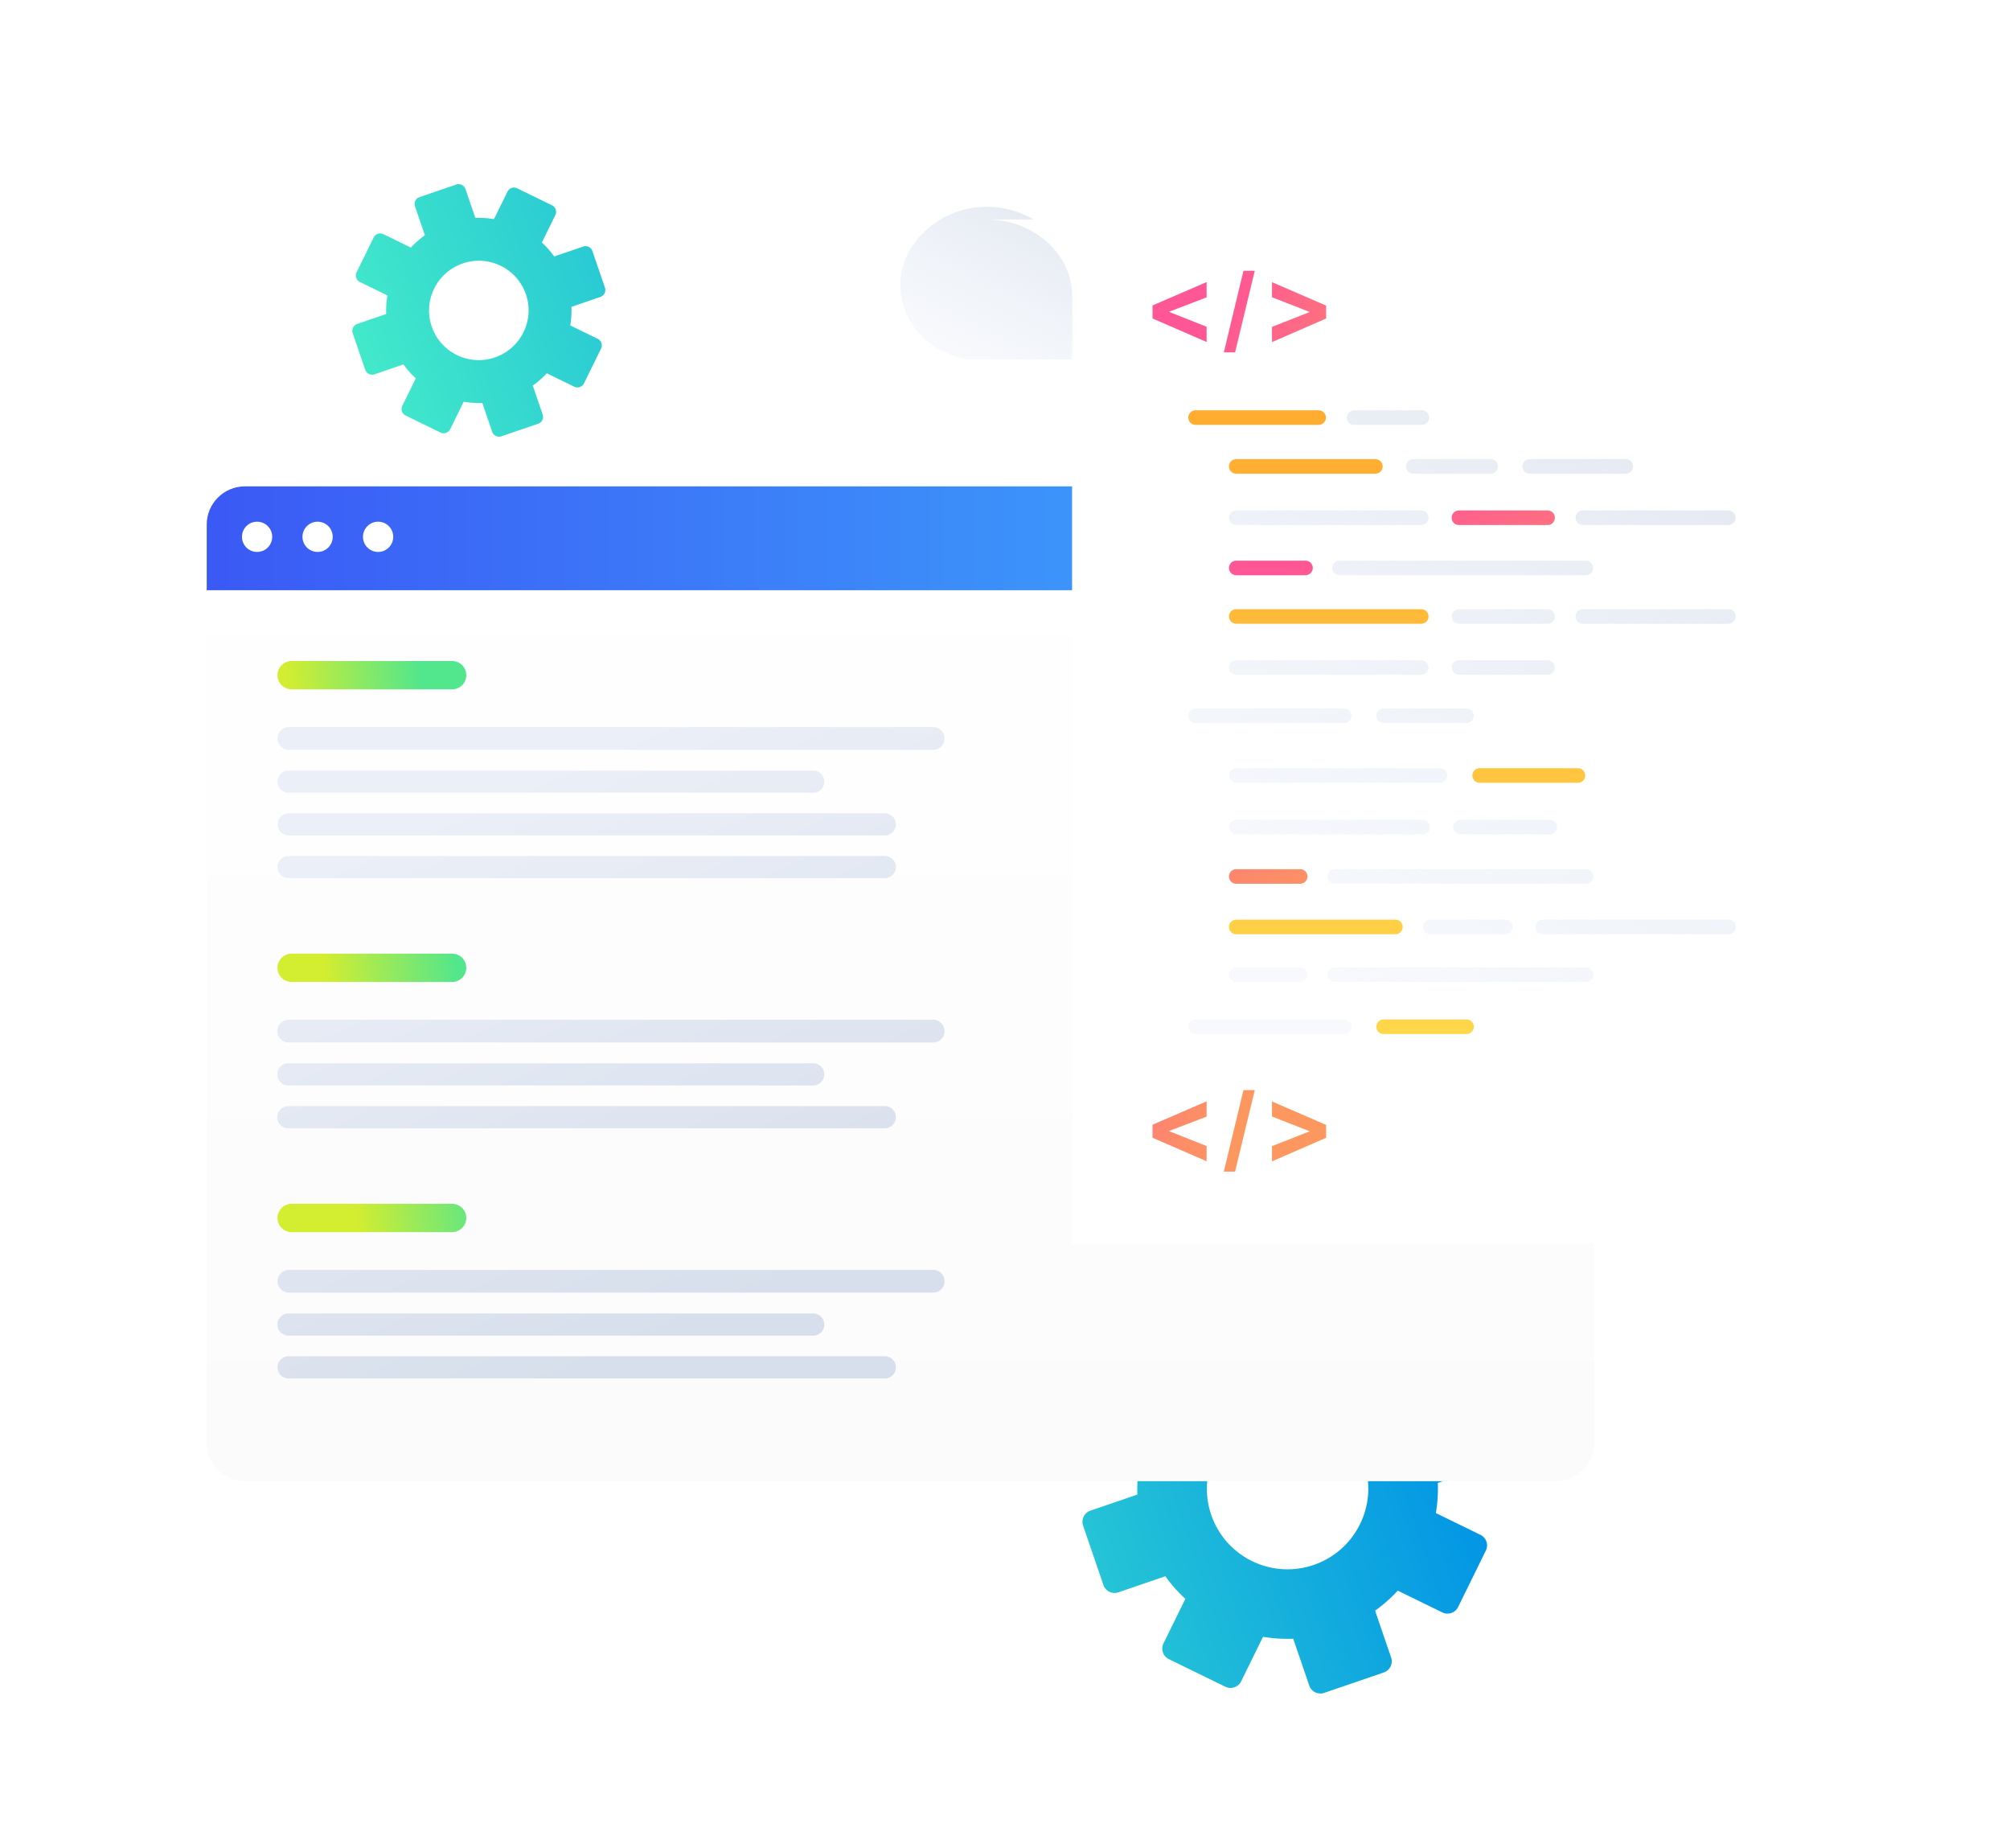 <svg width="632" height="581" viewBox="0 0 632 581" fill="none" xmlns="http://www.w3.org/2000/svg"><path fill-rule="evenodd" clip-rule="evenodd" d="M357.622 469.831l-14.761 5.055a3.704 3.704 0 00-2.31 4.703l6.395 18.674a3.704 3.704 0 004.708 2.299l14.762-5.055a46.76 46.76 0 006.296 7.111l-6.877 13.998a3.699 3.699 0 001.695 4.953l17.758 8.671a3.716 3.716 0 004.963-1.699l6.878-13.999a47 47 0 009.495.601l5.043 14.725a3.705 3.705 0 004.709 2.3l18.718-6.411a3.705 3.705 0 002.311-4.703l-5.043-14.725a47.03 47.03 0 007.133-6.296l14.016 6.844a3.717 3.717 0 004.963-1.7l8.714-17.737a3.698 3.698 0 00-1.697-4.952l-14.015-6.843c.528-3.139.734-6.31.616-9.478l14.761-5.056a3.705 3.705 0 002.311-4.703l-6.395-18.674a3.705 3.705 0 00-4.709-2.299l-14.76 5.055a46.773 46.773 0 00-6.298-7.111l6.878-13.999a3.698 3.698 0 00-1.696-4.952l-17.758-8.672a3.718 3.718 0 00-4.963 1.7l-6.877 13.999a47.087 47.087 0 00-9.496-.601l-5.042-14.726a3.705 3.705 0 00-4.709-2.299l-18.719 6.41a3.704 3.704 0 00-2.31 4.703l5.043 14.726a46.981 46.981 0 00-7.133 6.296l-14.016-6.844a3.716 3.716 0 00-4.963 1.699l-8.714 17.737a3.699 3.699 0 001.696 4.953l14.015 6.843a46.79 46.79 0 00-.616 9.479zm55.437 22.118c-13.259 4.54-27.68-2.502-32.209-15.729-4.53-13.228 2.546-27.631 15.805-32.172 13.259-4.54 27.679 2.502 32.209 15.729 4.53 13.227-2.547 27.631-15.805 32.172z" fill="url(#paint0_linear)"/><path fill-rule="evenodd" clip-rule="evenodd" d="M121.43 98.716l-9.102 3.117a2.285 2.285 0 00-1.425 2.901l3.943 11.515a2.284 2.284 0 002.904 1.418l9.103-3.117a28.76 28.76 0 003.883 4.385l-4.241 8.632a2.28 2.28 0 001.045 3.054l10.951 5.348a2.292 2.292 0 003.06-1.048l4.242-8.633c1.939.322 3.898.446 5.855.371l3.11 9.08a2.283 2.283 0 002.903 1.418l11.543-3.953a2.283 2.283 0 001.425-2.9l-3.109-9.081a28.903 28.903 0 004.398-3.882l8.643 4.22a2.292 2.292 0 003.061-1.048l5.373-10.938a2.28 2.28 0 00-1.046-3.053l-8.642-4.221c.325-1.935.452-3.89.38-5.844l9.102-3.118a2.284 2.284 0 001.425-2.9l-3.943-11.515a2.285 2.285 0 00-2.904-1.419l-9.103 3.118a28.824 28.824 0 00-3.883-4.385l4.241-8.633a2.281 2.281 0 00-1.045-3.054l-10.951-5.347a2.292 2.292 0 00-3.061 1.048l-4.241 8.633a28.97 28.97 0 00-5.855-.371l-3.11-9.08a2.285 2.285 0 00-2.904-1.419l-11.543 3.953a2.286 2.286 0 00-1.425 2.9l3.11 9.081a29.021 29.021 0 00-4.399 3.883l-8.642-4.221a2.292 2.292 0 00-3.061 1.048l-5.374 10.938a2.281 2.281 0 001.046 3.054l8.643 4.22a28.858 28.858 0 00-.38 5.845zm34.186 13.64c-8.176 2.8-17.069-1.543-19.862-9.7-2.794-8.157 1.57-17.039 9.746-19.839 8.177-2.8 17.069 1.543 19.863 9.7 2.793 8.156-1.571 17.039-9.747 19.839z" fill="url(#paint1_linear)"/><g filter="url(#filter0_d)"><path d="M65 164.897c0-6.627 5.373-12 12-12h412.226c6.628 0 12 5.373 12 12v280.172c0 6.627-5.372 12-12 12H77c-6.627 0-12-5.373-12-12V164.897z" fill="url(#paint2_linear)"/></g><path d="M87.256 212.248a4.451 4.451 0 014.452-4.451h50.448a4.451 4.451 0 010 8.902H91.708a4.451 4.451 0 01-4.452-4.451z" fill="url(#paint3_linear)"/><path d="M87.256 304.241a4.451 4.451 0 014.452-4.451h50.448a4.451 4.451 0 010 8.903H91.708a4.452 4.452 0 01-4.452-4.452z" fill="url(#paint4_linear)"/><path d="M87.256 382.881a4.452 4.452 0 014.452-4.452h50.448a4.451 4.451 0 010 8.903H91.708a4.451 4.451 0 01-4.452-4.451z" fill="url(#paint5_linear)"/><path d="M297 232.141a3.572 3.572 0 00-3.572-3.572h-202.6a3.572 3.572 0 000 7.144h202.6a3.572 3.572 0 003.572-3.572z" fill="url(#paint6_linear)"/><path d="M259.178 245.707a3.482 3.482 0 00-3.481-3.482H90.738a3.482 3.482 0 000 6.964h164.959a3.482 3.482 0 003.481-3.482z" fill="url(#paint7_linear)"/><path d="M281.693 259.147a3.482 3.482 0 00-3.482-3.482H90.738a3.482 3.482 0 000 6.963h187.473a3.481 3.481 0 003.482-3.481z" fill="url(#paint8_linear)"/><path d="M281.693 272.568a3.482 3.482 0 00-3.482-3.482H90.738a3.482 3.482 0 000 6.964h187.473a3.482 3.482 0 003.482-3.482z" fill="url(#paint9_linear)"/><path d="M297 324.142a3.579 3.579 0 00-3.579-3.579H90.835a3.579 3.579 0 100 7.157h202.586a3.578 3.578 0 003.579-3.578z" fill="url(#paint10_linear)"/><path d="M259.178 337.734a3.488 3.488 0 00-3.488-3.488H90.745a3.489 3.489 0 100 6.977H255.69a3.489 3.489 0 003.488-3.489z" fill="url(#paint11_linear)"/><path d="M281.693 351.2a3.489 3.489 0 00-3.489-3.488H90.745a3.489 3.489 0 100 6.977h187.459a3.489 3.489 0 003.489-3.489z" fill="url(#paint12_linear)"/><path d="M297 402.779a3.578 3.578 0 00-3.577-3.577H90.833a3.577 3.577 0 000 7.154h202.59a3.577 3.577 0 003.577-3.577z" fill="url(#paint13_linear)"/><path d="M259.178 416.383a3.487 3.487 0 00-3.486-3.487H90.744a3.487 3.487 0 100 6.973h164.948a3.486 3.486 0 003.486-3.486z" fill="url(#paint14_linear)"/><path d="M281.693 429.842a3.487 3.487 0 00-3.487-3.487H90.744a3.487 3.487 0 100 6.974h187.462a3.487 3.487 0 003.487-3.487z" fill="url(#paint15_linear)"/><path d="M65 164.897c0-6.627 5.373-12 12-12h412.226c6.628 0 12 5.373 12 12v20.643H65v-20.643z" fill="url(#paint16_linear)"/><circle cx="80.836" cy="168.752" r="4.756" fill="#fff"/><circle cx="99.861" cy="168.752" r="4.756" fill="#fff"/><circle cx="118.887" cy="168.752" r="4.756" fill="#fff"/><path fill-rule="evenodd" clip-rule="evenodd" d="M310.149 65.007c-14.935 0-27.036 11.841-27.036 24.306 0 12.464 8.881 21.132 20.815 23.66h33.256v-23.66c0-13.423-12.101-24.306-27.035-24.306z" fill="url(#paint17_linear)"/><g filter="url(#filter1_d)"><path fill-rule="evenodd" clip-rule="evenodd" d="M337.185 125.679h-.093v261.424H596V89.306C596 75.884 583.893 65 568.964 65H310.149c14.934 0 27.036 10.883 27.036 24.306v36.373z" fill="#fff"/></g><path fill-rule="evenodd" clip-rule="evenodd" d="M458.733 160.465h27.872a2.296 2.296 0 012.291 2.29 2.3 2.3 0 01-2.291 2.291h-27.872a2.297 2.297 0 01-2.291-2.291 2.3 2.3 0 012.291-2.29z" fill="url(#paint18_linear)"/><path fill-rule="evenodd" clip-rule="evenodd" d="M388.711 176.247h21.773a2.293 2.293 0 012.291 2.291 2.297 2.297 0 01-2.291 2.291h-21.773a2.297 2.297 0 01-2.291-2.291 2.293 2.293 0 012.291-2.291z" fill="url(#paint19_linear)"/><path fill-rule="evenodd" clip-rule="evenodd" d="M388.711 273.235h20.105a2.3 2.3 0 012.291 2.291 2.297 2.297 0 01-2.291 2.291h-20.105a2.3 2.3 0 01-2.291-2.291 2.293 2.293 0 012.291-2.291z" fill="url(#paint20_linear)"/><path fill-rule="evenodd" clip-rule="evenodd" d="M425.788 128.985h21.282a2.3 2.3 0 012.291 2.291 2.3 2.3 0 01-2.291 2.291h-21.282a2.3 2.3 0 01-2.291-2.291 2.293 2.293 0 012.291-2.291z" fill="url(#paint21_linear)"/><path fill-rule="evenodd" clip-rule="evenodd" d="M444.398 144.33h24.306a2.297 2.297 0 012.291 2.291 2.3 2.3 0 01-2.291 2.291h-24.306a2.297 2.297 0 01-2.291-2.291 2.297 2.297 0 012.291-2.291z" fill="url(#paint22_linear)"/><path fill-rule="evenodd" clip-rule="evenodd" d="M480.985 144.33h30.203a2.297 2.297 0 012.291 2.291 2.3 2.3 0 01-2.291 2.291h-30.203a2.3 2.3 0 01-2.291-2.291 2.297 2.297 0 012.291-2.291z" fill="url(#paint23_linear)"/><path fill-rule="evenodd" clip-rule="evenodd" d="M388.711 160.465h58.163a2.296 2.296 0 012.291 2.29 2.3 2.3 0 01-2.291 2.291h-58.163a2.297 2.297 0 01-2.291-2.291 2.296 2.296 0 012.291-2.29z" fill="url(#paint24_linear)"/><path fill-rule="evenodd" clip-rule="evenodd" d="M497.679 160.465h45.773a2.3 2.3 0 012.291 2.29 2.3 2.3 0 01-2.291 2.291h-45.773a2.3 2.3 0 01-2.291-2.291 2.3 2.3 0 012.291-2.29z" fill="url(#paint25_linear)"/><path fill-rule="evenodd" clip-rule="evenodd" d="M421.166 176.247h77.442a2.297 2.297 0 012.291 2.291 2.297 2.297 0 01-2.291 2.291h-77.442a2.297 2.297 0 01-2.291-2.291 2.297 2.297 0 012.291-2.291z" fill="url(#paint26_linear)"/><path fill-rule="evenodd" clip-rule="evenodd" d="M458.733 191.499h27.872a2.297 2.297 0 012.291 2.291 2.3 2.3 0 01-2.291 2.291h-27.872a2.297 2.297 0 01-2.291-2.291 2.3 2.3 0 012.291-2.291z" fill="url(#paint27_linear)"/><path fill-rule="evenodd" clip-rule="evenodd" d="M497.679 191.499h45.773a2.3 2.3 0 012.291 2.291 2.3 2.3 0 01-2.291 2.291h-45.773a2.3 2.3 0 01-2.291-2.291 2.3 2.3 0 012.291-2.291z" fill="url(#paint28_linear)"/><path fill-rule="evenodd" clip-rule="evenodd" d="M388.711 207.548h58.163a2.297 2.297 0 012.291 2.291 2.296 2.296 0 01-2.291 2.29h-58.163a2.296 2.296 0 01-2.291-2.29 2.293 2.293 0 012.291-2.291z" fill="url(#paint29_linear)"/><path fill-rule="evenodd" clip-rule="evenodd" d="M458.733 207.548h27.872a2.297 2.297 0 012.291 2.291 2.296 2.296 0 01-2.291 2.29h-27.872a2.296 2.296 0 01-2.291-2.29 2.3 2.3 0 012.291-2.291z" fill="url(#paint30_linear)"/><path fill-rule="evenodd" clip-rule="evenodd" d="M375.923 222.713h46.726a2.3 2.3 0 012.291 2.291 2.3 2.3 0 01-2.291 2.291h-46.726a2.3 2.3 0 01-2.291-2.291 2.3 2.3 0 012.291-2.291z" fill="url(#paint31_linear)"/><path fill-rule="evenodd" clip-rule="evenodd" d="M435.044 222.713h26.083a2.3 2.3 0 012.291 2.291 2.3 2.3 0 01-2.291 2.291h-26.083a2.297 2.297 0 01-2.291-2.291 2.3 2.3 0 012.291-2.291z" fill="url(#paint32_linear)"/><path fill-rule="evenodd" clip-rule="evenodd" d="M388.711 241.491h64.003a2.297 2.297 0 012.291 2.291 2.3 2.3 0 01-2.291 2.291h-64.003a2.297 2.297 0 01-2.291-2.291 2.293 2.293 0 012.291-2.291z" fill="url(#paint33_linear)"/><path fill-rule="evenodd" clip-rule="evenodd" d="M388.711 257.718h58.584a2.3 2.3 0 012.291 2.291 2.297 2.297 0 01-2.291 2.291h-58.584a2.297 2.297 0 01-2.291-2.291 2.293 2.293 0 012.291-2.291z" fill="url(#paint34_linear)"/><path fill-rule="evenodd" clip-rule="evenodd" d="M459.206 257.718h28.092a2.296 2.296 0 012.29 2.291 2.296 2.296 0 01-2.29 2.291h-28.092a2.3 2.3 0 01-2.291-2.291 2.297 2.297 0 012.291-2.291z" fill="url(#paint35_linear)"/><path fill-rule="evenodd" clip-rule="evenodd" d="M419.682 273.235h79.024a2.297 2.297 0 012.291 2.291 2.297 2.297 0 01-2.291 2.291h-79.024a2.297 2.297 0 01-2.291-2.291 2.297 2.297 0 012.291-2.291z" fill="url(#paint36_linear)"/><path fill-rule="evenodd" clip-rule="evenodd" d="M449.667 289.11h23.665a2.297 2.297 0 012.291 2.291 2.3 2.3 0 01-2.291 2.291h-23.665a2.297 2.297 0 01-2.291-2.291 2.293 2.293 0 012.291-2.291z" fill="url(#paint37_linear)"/><path fill-rule="evenodd" clip-rule="evenodd" d="M485.07 289.11h58.486a2.3 2.3 0 012.291 2.291 2.3 2.3 0 01-2.291 2.291H485.07a2.297 2.297 0 01-2.291-2.291 2.297 2.297 0 012.291-2.291z" fill="url(#paint38_linear)"/><path fill-rule="evenodd" clip-rule="evenodd" d="M388.711 304.097h20.105a2.3 2.3 0 012.291 2.291 2.297 2.297 0 01-2.291 2.291h-20.105a2.3 2.3 0 01-2.291-2.291 2.293 2.293 0 012.291-2.291z" fill="url(#paint39_linear)"/><path fill-rule="evenodd" clip-rule="evenodd" d="M419.682 304.097h79.024a2.297 2.297 0 012.291 2.291 2.297 2.297 0 01-2.291 2.291h-79.024a2.297 2.297 0 01-2.291-2.291 2.297 2.297 0 012.291-2.291z" fill="url(#paint40_linear)"/><path fill-rule="evenodd" clip-rule="evenodd" d="M375.923 320.474h46.726a2.3 2.3 0 012.291 2.291 2.3 2.3 0 01-2.291 2.291h-46.726a2.3 2.3 0 01-2.291-2.291 2.3 2.3 0 012.291-2.291z" fill="url(#paint41_linear)"/><path fill-rule="evenodd" clip-rule="evenodd" d="M375.923 128.985h38.693a2.3 2.3 0 012.291 2.291 2.3 2.3 0 01-2.291 2.291h-38.693a2.3 2.3 0 01-2.291-2.291 2.297 2.297 0 012.291-2.291z" fill="url(#paint42_linear)"/><path fill-rule="evenodd" clip-rule="evenodd" d="M388.711 144.33h43.748a2.3 2.3 0 012.291 2.291 2.3 2.3 0 01-2.291 2.291h-43.748a2.3 2.3 0 01-2.291-2.291 2.289 2.289 0 012.291-2.291z" fill="url(#paint43_linear)"/><path fill-rule="evenodd" clip-rule="evenodd" d="M388.711 191.499h58.163a2.297 2.297 0 012.291 2.291 2.3 2.3 0 01-2.291 2.291h-58.163a2.297 2.297 0 01-2.291-2.291 2.293 2.293 0 012.291-2.291z" fill="url(#paint44_linear)"/><path fill-rule="evenodd" clip-rule="evenodd" d="M465.253 241.491h30.891a2.297 2.297 0 012.291 2.291 2.3 2.3 0 01-2.291 2.291h-30.891a2.296 2.296 0 01-2.29-2.291 2.3 2.3 0 012.29-2.291z" fill="url(#paint45_linear)"/><path fill-rule="evenodd" clip-rule="evenodd" d="M388.711 289.11h50.038a2.297 2.297 0 012.291 2.291 2.3 2.3 0 01-2.291 2.291h-50.038a2.297 2.297 0 01-2.291-2.291 2.293 2.293 0 012.291-2.291z" fill="url(#paint46_linear)"/><path fill-rule="evenodd" clip-rule="evenodd" d="M435.044 320.474h26.083a2.3 2.3 0 012.291 2.291 2.3 2.3 0 01-2.291 2.291h-26.083a2.297 2.297 0 01-2.291-2.291 2.3 2.3 0 012.291-2.291z" fill="url(#paint47_linear)"/><path fill-rule="evenodd" clip-rule="evenodd" d="M399.952 107.536v-4.778l11.865-4.68-11.865-4.634V88.7l17.007 7.364v4.062l-17.007 7.41zm-15.142 3.226l6.163-25.628h3.566l-6.197 25.628h-3.532zm-5.419-3.255l-17.006-7.392v-4.092l17.006-7.357v4.812l-11.858 4.536 11.858 4.709v4.784z" fill="url(#paint48_linear)"/><path fill-rule="evenodd" clip-rule="evenodd" d="M399.952 365.087v-4.778l11.865-4.68-11.865-4.634v-4.743l17.006 7.363v4.063l-17.006 7.409zm-15.142 3.221l6.163-25.628h3.566l-6.197 25.628h-3.532zm-5.419-3.261l-17.006-7.386v-4.092l17.006-7.357v4.812l-11.859 4.536 11.859 4.709v4.778z" fill="url(#paint49_linear)"/><defs><linearGradient id="paint0_linear" x1="396.174" y1="254.165" x2="189.153" y2="325.061" gradientUnits="userSpaceOnUse"><stop stop-color="#0093E6"/><stop offset="1" stop-color="#41E8CA"/></linearGradient><linearGradient id="paint1_linear" x1="396.174" y1="254.165" x2="189.153" y2="325.061" gradientUnits="userSpaceOnUse"><stop stop-color="#0093E6"/><stop offset="1" stop-color="#41E8CA"/></linearGradient><linearGradient id="paint2_linear" x1="283.113" y1="152.897" x2="283.113" y2="457.069" gradientUnits="userSpaceOnUse"><stop stop-color="#fff"/><stop offset="1" stop-color="#FBFBFC"/></linearGradient><linearGradient id="paint3_linear" x1="113.408" y1="394.709" x2="155.041" y2="389.392" gradientUnits="userSpaceOnUse"><stop stop-color="#D3ED30"/><stop offset="1" stop-color="#52E68D"/></linearGradient><linearGradient id="paint4_linear" x1="113.408" y1="394.709" x2="155.041" y2="389.392" gradientUnits="userSpaceOnUse"><stop stop-color="#D3ED30"/><stop offset="1" stop-color="#52E68D"/></linearGradient><linearGradient id="paint5_linear" x1="113.408" y1="394.709" x2="155.041" y2="389.392" gradientUnits="userSpaceOnUse"><stop stop-color="#D3ED30"/><stop offset="1" stop-color="#52E68D"/></linearGradient><linearGradient id="paint6_linear" x1="268" y1="199.5" x2="340.022" y2="364.057" gradientUnits="userSpaceOnUse"><stop stop-color="#EBEFF7"/><stop offset="1" stop-color="#D7DFEC"/></linearGradient><linearGradient id="paint7_linear" x1="268" y1="199.5" x2="340.022" y2="364.057" gradientUnits="userSpaceOnUse"><stop stop-color="#EBEFF7"/><stop offset="1" stop-color="#D7DFEC"/></linearGradient><linearGradient id="paint8_linear" x1="268" y1="199.5" x2="340.022" y2="364.057" gradientUnits="userSpaceOnUse"><stop stop-color="#EBEFF7"/><stop offset="1" stop-color="#D7DFEC"/></linearGradient><linearGradient id="paint9_linear" x1="268" y1="199.5" x2="340.022" y2="364.057" gradientUnits="userSpaceOnUse"><stop stop-color="#EBEFF7"/><stop offset="1" stop-color="#D7DFEC"/></linearGradient><linearGradient id="paint10_linear" x1="268" y1="199.5" x2="340.022" y2="364.057" gradientUnits="userSpaceOnUse"><stop stop-color="#EBEFF7"/><stop offset="1" stop-color="#D7DFEC"/></linearGradient><linearGradient id="paint11_linear" x1="268" y1="199.5" x2="340.022" y2="364.057" gradientUnits="userSpaceOnUse"><stop stop-color="#EBEFF7"/><stop offset="1" stop-color="#D7DFEC"/></linearGradient><linearGradient id="paint12_linear" x1="268" y1="199.5" x2="340.022" y2="364.057" gradientUnits="userSpaceOnUse"><stop stop-color="#EBEFF7"/><stop offset="1" stop-color="#D7DFEC"/></linearGradient><linearGradient id="paint13_linear" x1="268" y1="199.5" x2="340.022" y2="364.057" gradientUnits="userSpaceOnUse"><stop stop-color="#EBEFF7"/><stop offset="1" stop-color="#D7DFEC"/></linearGradient><linearGradient id="paint14_linear" x1="268" y1="199.5" x2="340.022" y2="364.057" gradientUnits="userSpaceOnUse"><stop stop-color="#EBEFF7"/><stop offset="1" stop-color="#D7DFEC"/></linearGradient><linearGradient id="paint15_linear" x1="268" y1="199.5" x2="340.022" y2="364.057" gradientUnits="userSpaceOnUse"><stop stop-color="#EBEFF7"/><stop offset="1" stop-color="#D7DFEC"/></linearGradient><linearGradient id="paint16_linear" x1="501.226" y1="152.897" x2="64.996" y2="152.955" gradientUnits="userSpaceOnUse"><stop stop-color="#3DB8FD"/><stop offset="1" stop-color="#3B59F5"/></linearGradient><linearGradient id="paint17_linear" x1="288" y1="103" x2="316.263" y2="46.584" gradientUnits="userSpaceOnUse"><stop stop-color="#EBF0F9" stop-opacity=".42"/><stop offset="1" stop-color="#DFE5EE"/></linearGradient><linearGradient id="paint18_linear" x1="402.376" y1="182.084" x2="455.26" y2="258.167" gradientUnits="userSpaceOnUse"><stop stop-color="#FF5695"/><stop offset="1" stop-color="#FC985F"/></linearGradient><linearGradient id="paint19_linear" x1="402.376" y1="182.084" x2="455.26" y2="258.167" gradientUnits="userSpaceOnUse"><stop stop-color="#FF5695"/><stop offset="1" stop-color="#FC985F"/></linearGradient><linearGradient id="paint20_linear" x1="402.376" y1="182.084" x2="455.26" y2="258.167" gradientUnits="userSpaceOnUse"><stop stop-color="#FF5695"/><stop offset="1" stop-color="#FC985F"/></linearGradient><linearGradient id="paint21_linear" x1="389.197" y1="284.291" x2="520.434" y2="80.183" gradientUnits="userSpaceOnUse"><stop stop-color="#EBF0F9" stop-opacity=".42"/><stop offset="1" stop-color="#DFE5EE"/></linearGradient><linearGradient id="paint22_linear" x1="389.197" y1="284.291" x2="520.434" y2="80.183" gradientUnits="userSpaceOnUse"><stop stop-color="#EBF0F9" stop-opacity=".42"/><stop offset="1" stop-color="#DFE5EE"/></linearGradient><linearGradient id="paint23_linear" x1="389.197" y1="284.291" x2="520.434" y2="80.183" gradientUnits="userSpaceOnUse"><stop stop-color="#EBF0F9" stop-opacity=".42"/><stop offset="1" stop-color="#DFE5EE"/></linearGradient><linearGradient id="paint24_linear" x1="389.197" y1="284.291" x2="520.434" y2="80.183" gradientUnits="userSpaceOnUse"><stop stop-color="#EBF0F9" stop-opacity=".42"/><stop offset="1" stop-color="#DFE5EE"/></linearGradient><linearGradient id="paint25_linear" x1="389.197" y1="284.291" x2="520.434" y2="80.183" gradientUnits="userSpaceOnUse"><stop stop-color="#EBF0F9" stop-opacity=".42"/><stop offset="1" stop-color="#DFE5EE"/></linearGradient><linearGradient id="paint26_linear" x1="389.197" y1="284.291" x2="520.434" y2="80.183" gradientUnits="userSpaceOnUse"><stop stop-color="#EBF0F9" stop-opacity=".42"/><stop offset="1" stop-color="#DFE5EE"/></linearGradient><linearGradient id="paint27_linear" x1="389.197" y1="284.291" x2="520.434" y2="80.183" gradientUnits="userSpaceOnUse"><stop stop-color="#EBF0F9" stop-opacity=".42"/><stop offset="1" stop-color="#DFE5EE"/></linearGradient><linearGradient id="paint28_linear" x1="389.197" y1="284.291" x2="520.434" y2="80.183" gradientUnits="userSpaceOnUse"><stop stop-color="#EBF0F9" stop-opacity=".42"/><stop offset="1" stop-color="#DFE5EE"/></linearGradient><linearGradient id="paint29_linear" x1="389.197" y1="284.291" x2="520.434" y2="80.183" gradientUnits="userSpaceOnUse"><stop stop-color="#EBF0F9" stop-opacity=".42"/><stop offset="1" stop-color="#DFE5EE"/></linearGradient><linearGradient id="paint30_linear" x1="389.197" y1="284.291" x2="520.434" y2="80.183" gradientUnits="userSpaceOnUse"><stop stop-color="#EBF0F9" stop-opacity=".42"/><stop offset="1" stop-color="#DFE5EE"/></linearGradient><linearGradient id="paint31_linear" x1="389.197" y1="284.291" x2="520.434" y2="80.183" gradientUnits="userSpaceOnUse"><stop stop-color="#EBF0F9" stop-opacity=".42"/><stop offset="1" stop-color="#DFE5EE"/></linearGradient><linearGradient id="paint32_linear" x1="389.197" y1="284.291" x2="520.434" y2="80.183" gradientUnits="userSpaceOnUse"><stop stop-color="#EBF0F9" stop-opacity=".42"/><stop offset="1" stop-color="#DFE5EE"/></linearGradient><linearGradient id="paint33_linear" x1="389.197" y1="284.291" x2="520.434" y2="80.183" gradientUnits="userSpaceOnUse"><stop stop-color="#EBF0F9" stop-opacity=".42"/><stop offset="1" stop-color="#DFE5EE"/></linearGradient><linearGradient id="paint34_linear" x1="389.197" y1="284.291" x2="520.434" y2="80.183" gradientUnits="userSpaceOnUse"><stop stop-color="#EBF0F9" stop-opacity=".42"/><stop offset="1" stop-color="#DFE5EE"/></linearGradient><linearGradient id="paint35_linear" x1="389.197" y1="284.291" x2="520.434" y2="80.183" gradientUnits="userSpaceOnUse"><stop stop-color="#EBF0F9" stop-opacity=".42"/><stop offset="1" stop-color="#DFE5EE"/></linearGradient><linearGradient id="paint36_linear" x1="389.197" y1="284.291" x2="520.434" y2="80.183" gradientUnits="userSpaceOnUse"><stop stop-color="#EBF0F9" stop-opacity=".42"/><stop offset="1" stop-color="#DFE5EE"/></linearGradient><linearGradient id="paint37_linear" x1="389.197" y1="284.291" x2="520.434" y2="80.183" gradientUnits="userSpaceOnUse"><stop stop-color="#EBF0F9" stop-opacity=".42"/><stop offset="1" stop-color="#DFE5EE"/></linearGradient><linearGradient id="paint38_linear" x1="389.197" y1="284.291" x2="520.434" y2="80.183" gradientUnits="userSpaceOnUse"><stop stop-color="#EBF0F9" stop-opacity=".42"/><stop offset="1" stop-color="#DFE5EE"/></linearGradient><linearGradient id="paint39_linear" x1="389.197" y1="284.291" x2="520.434" y2="80.183" gradientUnits="userSpaceOnUse"><stop stop-color="#EBF0F9" stop-opacity=".42"/><stop offset="1" stop-color="#DFE5EE"/></linearGradient><linearGradient id="paint40_linear" x1="389.197" y1="284.291" x2="520.434" y2="80.183" gradientUnits="userSpaceOnUse"><stop stop-color="#EBF0F9" stop-opacity=".42"/><stop offset="1" stop-color="#DFE5EE"/></linearGradient><linearGradient id="paint41_linear" x1="389.197" y1="284.291" x2="520.434" y2="80.183" gradientUnits="userSpaceOnUse"><stop stop-color="#EBF0F9" stop-opacity=".42"/><stop offset="1" stop-color="#DFE5EE"/></linearGradient><linearGradient id="paint42_linear" x1="436.034" y1="128.985" x2="436.034" y2="325.056" gradientUnits="userSpaceOnUse"><stop stop-color="#FFAC30"/><stop offset="1" stop-color="#FFD74A"/></linearGradient><linearGradient id="paint43_linear" x1="436.034" y1="128.985" x2="436.034" y2="325.056" gradientUnits="userSpaceOnUse"><stop stop-color="#FFAC30"/><stop offset="1" stop-color="#FFD74A"/></linearGradient><linearGradient id="paint44_linear" x1="436.034" y1="128.985" x2="436.034" y2="325.056" gradientUnits="userSpaceOnUse"><stop stop-color="#FFAC30"/><stop offset="1" stop-color="#FFD74A"/></linearGradient><linearGradient id="paint45_linear" x1="436.034" y1="128.985" x2="436.034" y2="325.056" gradientUnits="userSpaceOnUse"><stop stop-color="#FFAC30"/><stop offset="1" stop-color="#FFD74A"/></linearGradient><linearGradient id="paint46_linear" x1="436.034" y1="128.985" x2="436.034" y2="325.056" gradientUnits="userSpaceOnUse"><stop stop-color="#FFAC30"/><stop offset="1" stop-color="#FFD74A"/></linearGradient><linearGradient id="paint47_linear" x1="436.034" y1="128.985" x2="436.034" y2="325.056" gradientUnits="userSpaceOnUse"><stop stop-color="#FFAC30"/><stop offset="1" stop-color="#FFD74A"/></linearGradient><linearGradient id="paint48_linear" x1="370.882" y1="137.302" x2="449.42" y2="162.239" gradientUnits="userSpaceOnUse"><stop stop-color="#FF5695"/><stop offset="1" stop-color="#FC985F"/></linearGradient><linearGradient id="paint49_linear" x1="370.882" y1="137.302" x2="449.42" y2="162.239" gradientUnits="userSpaceOnUse"><stop stop-color="#FF5695"/><stop offset="1" stop-color="#FC985F"/></linearGradient><filter id="filter0_d" x=".888" y="97.334" width="564.451" height="432.396" filterUnits="userSpaceOnUse" color-interpolation-filters="sRGB"><feFlood flood-opacity="0" result="BackgroundImageFix"/><feColorMatrix in="SourceAlpha" values="0 0 0 0 0 0 0 0 0 0 0 0 0 0 0 0 0 0 127 0"/><feOffset dy="8.548"/><feGaussianBlur stdDeviation="32.056"/><feColorMatrix values="0 0 0 0 0.094 0 0 0 0 0.122 0 0 0 0 0.286 0 0 0 0.14 0"/><feBlend in2="BackgroundImageFix" result="effect1_dropShadow"/><feBlend in="SourceGraphic" in2="effect1_dropShadow" result="shape"/></filter><filter id="filter1_d" x="274.149" y="33" width="357.851" height="394.103" filterUnits="userSpaceOnUse" color-interpolation-filters="sRGB"><feFlood flood-opacity="0" result="BackgroundImageFix"/><feColorMatrix in="SourceAlpha" values="0 0 0 0 0 0 0 0 0 0 0 0 0 0 0 0 0 0 127 0"/><feOffset dy="4"/><feGaussianBlur stdDeviation="18"/><feColorMatrix values="0 0 0 0 0.092 0 0 0 0 0.123 0 0 0 0 0.287 0 0 0 0.12 0"/><feBlend in2="BackgroundImageFix" result="effect1_dropShadow"/><feBlend in="SourceGraphic" in2="effect1_dropShadow" result="shape"/></filter></defs></svg>